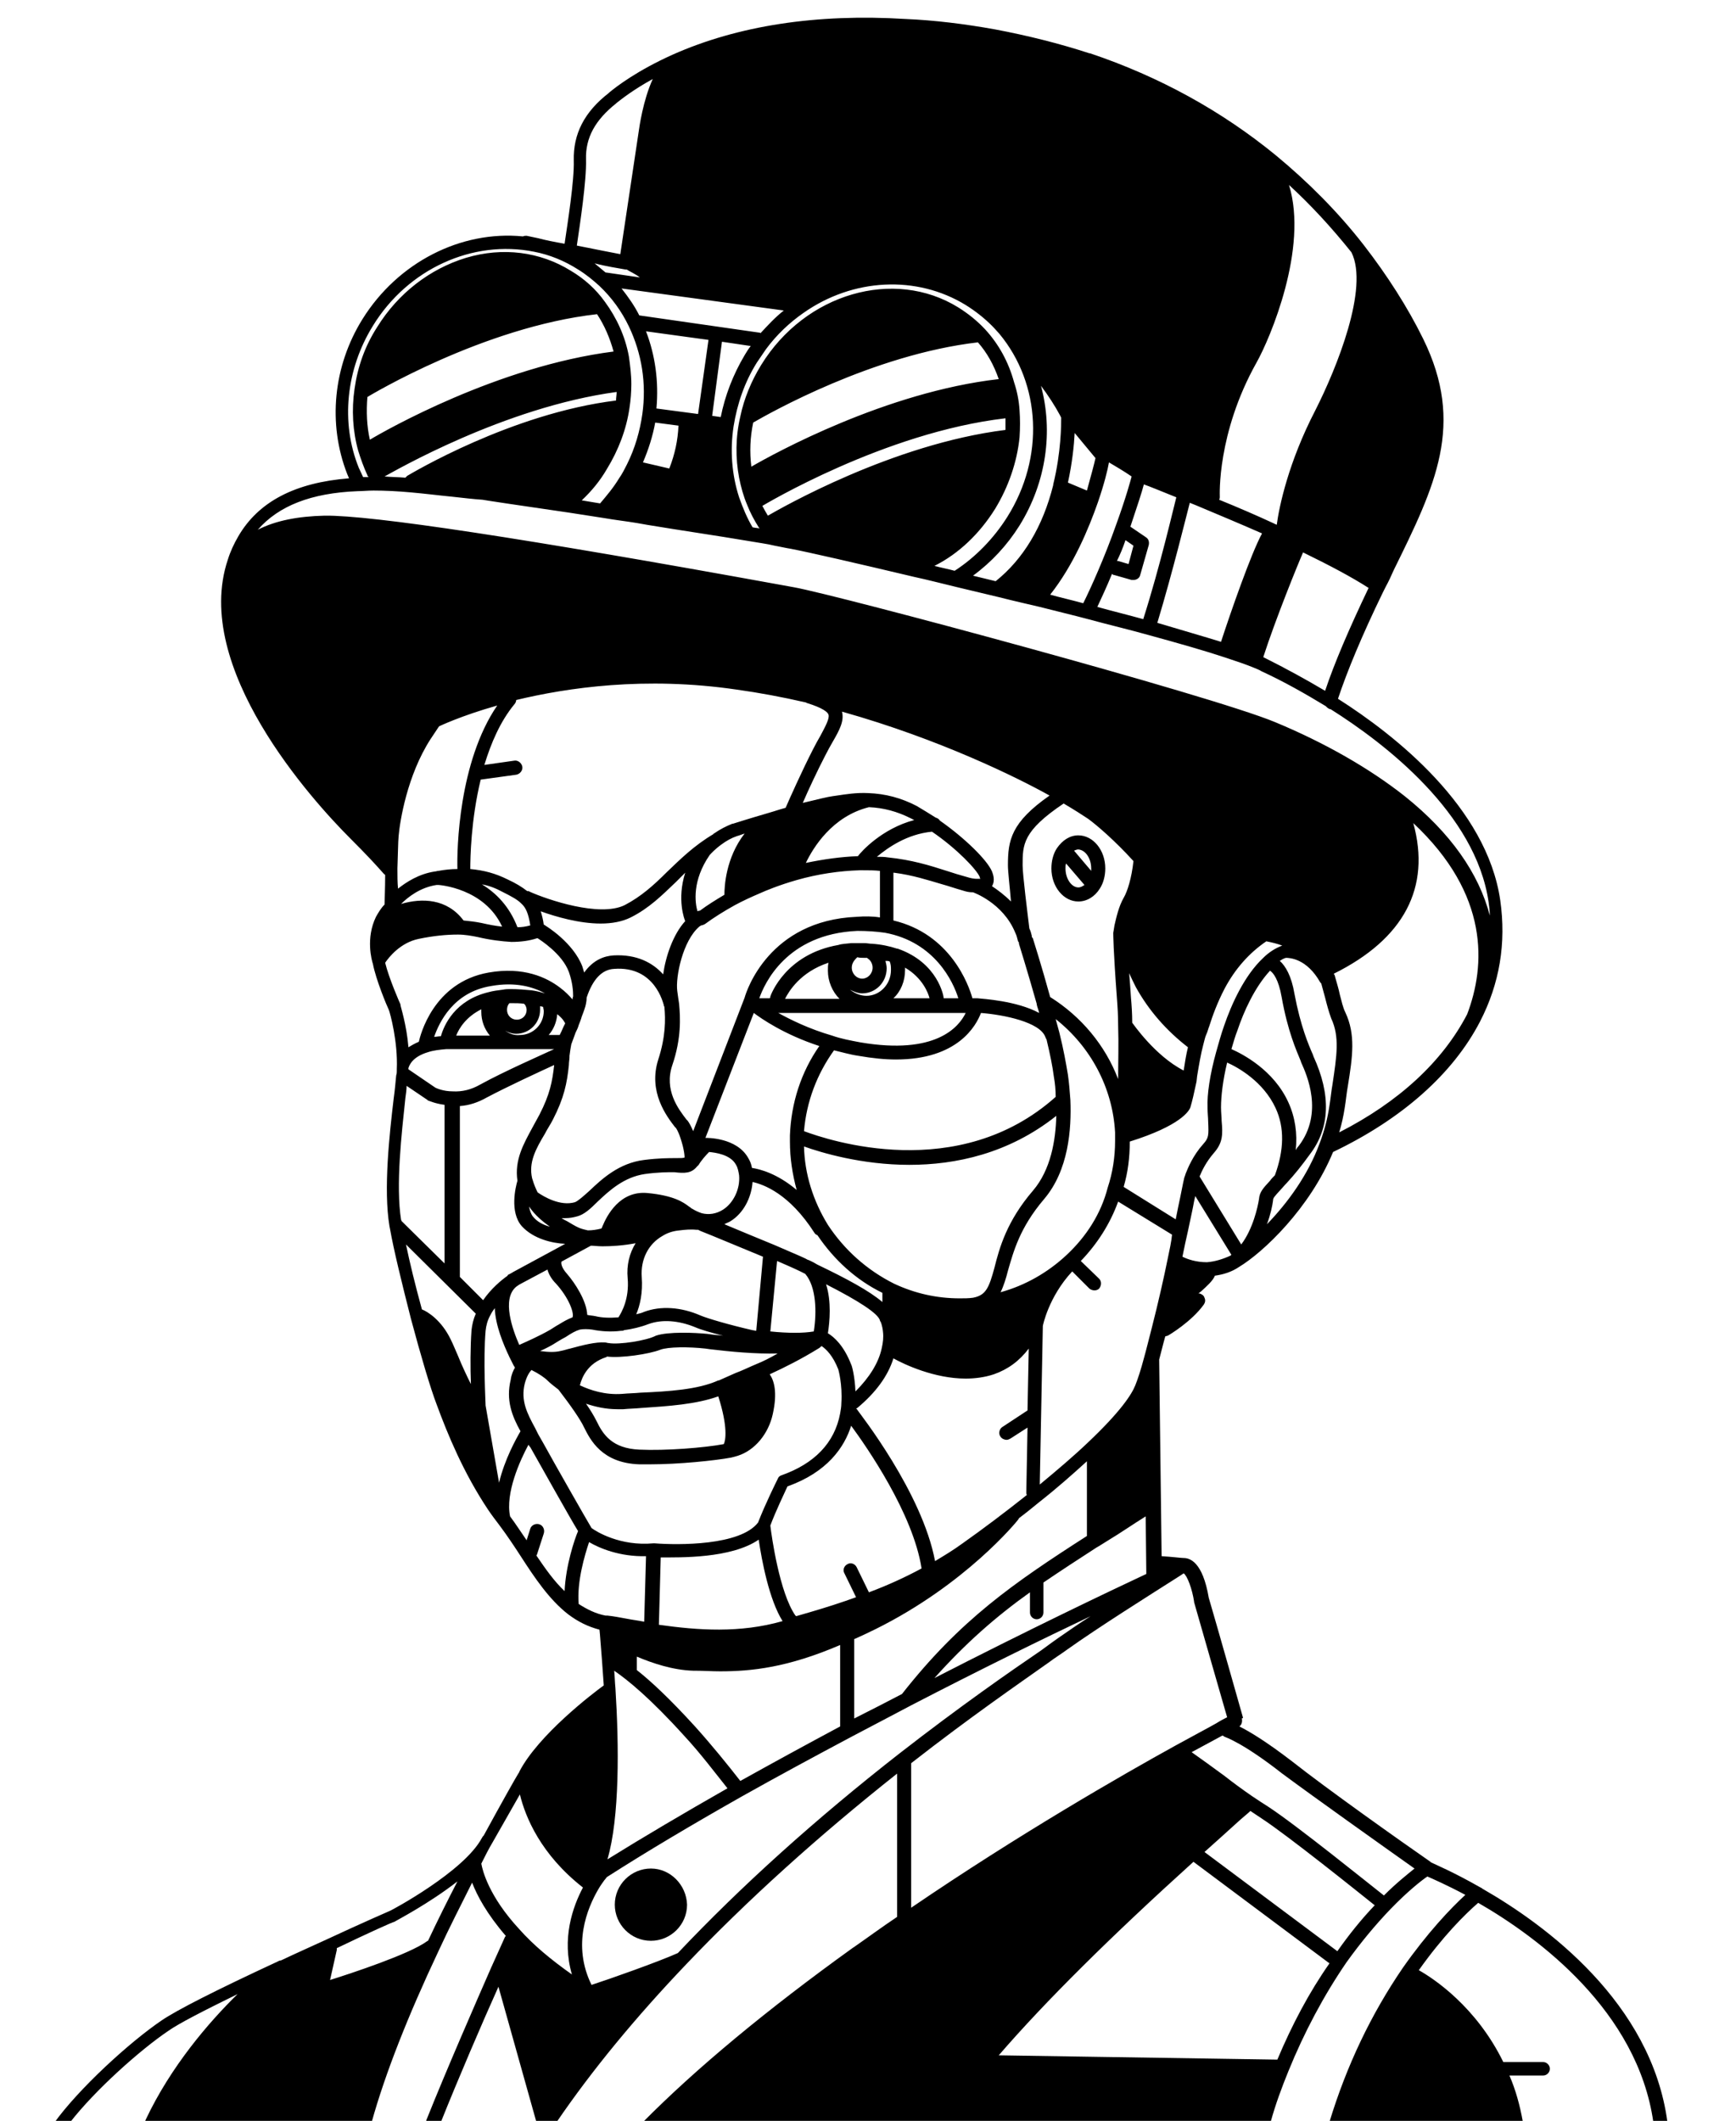 <?xml version="1.0" encoding="utf-8"?>
<!-- Generator: Adobe Illustrator 24.2.3, SVG Export Plug-In . SVG Version: 6.00 Build 0)  -->
<svg version="1.1" id="Layer_3" xmlns="http://www.w3.org/2000/svg" xmlns:xlink="http://www.w3.org/1999/xlink" x="0px" y="0px"
	 viewBox="0 0 283.5 346.3" style="enable-background:new 0 0 283.5 346.3;" xml:space="preserve">
<g>
	<path d="M283.1,346.5h-10.8l0,0c-2.6-19.5-19.9-32.2-30.2-38.1l0,0c-0.1-0.1-0.3-0.2-0.5-0.3c-4.2-2.4-7.3-3.7-7.9-4l0,0l-0.1-0.1
		c-4.9-3.4-16.9-11.9-22.6-16.4c-4.3-3.3-7-4.9-8.6-5.7c0.4-0.3,0.5-0.8,0.4-1.3l0.2-0.1c0,0-4.5-15.9-5.6-19.6
		c-1-5.9-3.1-6.5-4.1-6.5c-0.4,0-1.9-0.2-3.6-0.3l-0.4-32.1c0.3-1.1,0.6-2.4,1-3.8c0.1,0,0.3-0.1,0.4-0.1c0.2-0.1,3.9-2.3,5.9-5.1
		c0.2-0.3,0.3-0.7,0.1-1.1c-0.1-0.4-0.5-0.6-0.8-0.7c0,0-0.1,0-0.2,0c0.1-0.1,0.3-0.2,0.4-0.3c1-0.9,2-1.8,2.3-2.6l0,0
		c1.4-0.2,2.7-0.6,3.9-1.4l0,0l0,0l0,0c4-2.4,11.6-9.6,15.4-18.8c11.3-5.4,19.6-12.8,24-21.3l0,0l0,0l0,0c3.2-6.2,4.3-12.8,3.3-19.8
		c-2.2-15.2-17.2-27-26.5-32.9c1.5-4.5,3.9-10.3,7.3-17.3l0.5-1c0.5-0.9,0.9-1.8,1.3-2.7c6.8-13.8,11.7-23.8,4.8-37.8
		c-2.5-5.1-5.9-10.4-9.7-15.3c-4.2-5.4-9.1-10.3-14.3-14.6c-8.9-7.3-19.1-12.9-30.4-16.7h-0.1c-4.9-1.6-10.1-2.9-15.4-3.9
		c-5-0.9-9.9-1.5-14.6-1.7c-14.6-0.9-27.4,1.1-38,5.8c-5.8,2.6-9.2,5.2-10.4,6.2l-0.1,0.1c-4,3.1-5.8,6.7-5.7,11
		c0.1,3.3-1,10.2-1.5,13.6c-1.7-0.3-3.2-0.6-4.3-0.9L86,38.5c-0.2,0-0.4,0-0.6,0.1c-10.1-1-20.4,4.2-26.2,13.5
		c-4.8,7.7-5.7,17.1-2.5,25.3l0.3,0.7c-8.8,0.7-14.8,3.8-18.1,9.5c-0.7,1.2-1.3,2.5-1.7,3.8c-5.9,17.6,13.8,39.3,20,45.5
		c2.6,2.6,4,4.1,5.5,5.8c0.1,0.1,0.2,0.1,0.2,0.2c0,2.2-0.1,4.2-0.1,4.8c-0.6,0.6-1,1.3-1.4,2c-1.7,3.5-0.7,7.1-0.5,7.7
		c0.5,2.6,2.3,6.9,2.6,7.5c0.2,0.5,1.5,5.2,1.3,9.7c0,0.1,0,0.2,0,0.3l0,0c0,0.2,0,0.4-0.1,0.7c-0.1,1-0.2,2.3-0.4,3.7
		c-0.7,5.9-1.7,14.9-0.7,20.9l0.1,0.5c0.6,3.4,1.9,8.7,3.4,14.6c1.6,6,3.2,11.4,4.2,14c1.8,4.9,4.4,11.2,8.4,17.2
		c0.6,0.9,1.3,1.8,1.9,2.6c1.2,1.6,2.4,3.4,3.5,5.1c2.2,3.4,4.6,7,7.7,9.4c1.6,1.2,3.2,2,5.1,2.5c0.1,0.8,0.2,2.6,0.4,4.9
		c0.1,1.3,0.2,2.7,0.3,4.2c-1.8,1.3-10.7,8.1-13.8,14.1c0,0.1,0,0.1-0.1,0.2c-0.5,0.8-2.7,4.7-5.7,10.2c-0.1,0.1-0.2,0.2-0.3,0.4
		c-2.9,5.5-14.9,11.9-15,11.9c0,0-4.6,2-10.4,4.7c-2.6,1.2-5.1,2.3-7.4,3.4c-0.2,0-0.4,0.1-0.6,0.2c0,0-0.1,0.1-0.2,0.1
		c-9.9,4.6-16.2,7.8-18.7,9.5c-5.3,3.6-13.6,11.2-17.6,16.8l0,0H1.1c-0.6,0-1.1,0.5-1.1,1.1s0.5,1.1,1.1,1.1H283
		c0.6,0,1.1-0.5,1.1-1.1C284.2,347,283.7,346.5,283.1,346.5z M270,346.5h-21.3c-0.5-2.8-1.2-5.3-2.2-7.6h5.5c0.6,0,1.1-0.5,1.1-1.1
		s-0.5-1.1-1.1-1.1h-6.5c-4.4-9-11.3-13.6-13.8-15c3.9-5.5,7.5-9.1,9.7-11C251.3,316.4,267.4,328.4,270,346.5z M207.5,346.5
		c0.8-2.9,1.8-5.6,2.9-8.3c2.6-6.4,5.8-12.4,9.5-17.8c2.3-3.2,4.7-6.1,7.2-8.7c2.8-2.9,5.1-4.7,6-5.3c0.9,0.4,3.2,1.4,6.2,3
		c-2.4,2.2-6.2,6.2-10.2,11.9c-5.2,7.6-9.2,16-12,25.2L207.5,346.5L207.5,346.5z M90.9,346.5c5.8-8.5,12.9-17.1,21.1-25.7
		c9.9-10.4,21.5-20.9,34.5-31.2V313c-2.4,1.6-4.7,3.3-7,4.9c-0.1,0.1-0.2,0.1-0.3,0.2c-13.9,10-25.5,19.6-34.3,28.5L90.9,346.5
		L90.9,346.5z M71.6,318.6c1.7-3.7,3.6-7.4,5.5-11.2c0.8,2.1,2.4,5.1,5.5,8.7c0,0,0,0.1-0.1,0.1c0,0-0.9,2-2.3,5.1
		C77.7,327,72.9,338,69.7,346c-0.1,0.2-0.1,0.3-0.1,0.5h-8.9C62.9,338.6,66.6,329.2,71.6,318.6z M84.9,293
		c0.9,3.7,3.4,9.8,10.3,15.2c-1.7,3.2-3.5,8.4-1.8,14.2c-3.4-2.4-6.3-4.8-8.6-7.4c-5-5.4-6-9.6-6.2-10.7c0.6-1.2,1.2-2.4,1.8-3.4
		C82.3,297.6,83.8,294.9,84.9,293z M94.5,261.9c-0.3-3.7,1-8,1.7-10.1c1.7,1,5,2.4,9.3,2.3l-0.3,10.7c-1-0.2-1.9-0.3-2.9-0.5
		c-1.1-0.2-2.1-0.4-3.1-0.5c-0.1,0-0.1,0-0.2,0h-0.1C97.3,263.5,95.9,262.8,94.5,261.9z M208.6,336.3c-0.1,0-0.1,0-0.2,0l-45.3-0.7
		c7.6-8.8,18.3-19.4,31.8-31.6l22.1,16.5c0,0,0.1,0,0.1,0.1C213.8,325.3,211,330.6,208.6,336.3z M218.4,318.6
		C218.3,318.6,218.3,318.6,218.4,318.6l-21.7-16.2c2-1.8,3.7-3.3,5-4.5s2.1-1.8,2.5-2.2c0.6,0.4,1.2,0.8,1.8,1.2
		c4.3,2.8,16,12.2,18.5,14.2C222.3,313.4,220.3,315.9,218.4,318.6z M146.9,286.3C133.2,297,121,308,110.7,318.9l0,0
		c-3.1,1.4-11.3,4.3-14.1,5.2c-3.2-6.5-0.7-12.5,1.1-15.6c0.4-0.7,0.8-1.2,1-1.5c0.2-0.2,0.3-0.4,0.4-0.5
		c6.4-4.1,13.8-8.5,22.1-13.2c5.7-3.2,11.8-6.5,18.2-9.9c3.4-1.8,6.5-3.4,9.5-5c11.2-5.8,21.4-10.8,29.2-14.5
		c-1.9,1.2-3.6,2.4-5.2,3.5c-0.7,0.5-1.7,1.2-2.9,2.1C165,272.9,156.8,278.6,146.9,286.3z M123.9,251.4c0.5,3.4,1.7,9.8,3.9,13.3
		c-7,2-13.8,1.5-20.2,0.6l0.3-11C111,254.3,119.4,254.5,123.9,251.4z M134.9,209.7c5.5,2.8,8.5,4.8,8.8,5.9c0,0.1,0,0.1,0.1,0.2
		c0,0,0.3,0.6,0.4,1.7c0.1,0.9,0,1.7-0.2,2.6c-0.5,2.4-2,4.8-4.3,7.1c-0.1-2.5-0.6-4.3-0.7-4.4c-1.2-3.1-2.8-4.5-3.8-5.1
		C135.5,215.8,135.8,212.5,134.9,209.7z M84.3,210.1L84.3,210.1c0.4-0.3,0.6-0.4,0.6-0.4l0,0l4.5-2.4c0.2,0.7,0.6,1.5,1.4,2.3
		c2,2.2,3,4.7,2.7,5.5c-0.8,0.3-1.5,0.7-2.3,1.2c-0.4,0.2-0.8,0.5-1.3,0.8c-1.9,1.1-4,2-5.1,2.5C83.7,217.1,81.9,212.1,84.3,210.1z
		 M74.5,169.1c0.5-1.3,1.7-3.1,4.1-4.3c0,0.1,0,0.2,0,0.4c0,1.5,0.5,2.8,1.4,3.9L74.5,169.1L74.5,169.1z M85.6,163.9
		c0,0,0,0.1,0.1,0.1c0.2,0.3,0.3,0.6,0.3,0.9c0,0.9-0.7,1.6-1.6,1.6s-1.6-0.7-1.6-1.6c0-0.4,0.1-0.8,0.4-1.1l0,0c0.1,0,0.2,0,0.3,0
		C84.2,163.8,84.9,163.8,85.6,163.9z M82.5,168.3c0.5,0.3,1.2,0.5,1.8,0.5c2.1,0,3.9-1.7,3.9-3.9c0-0.2,0-0.4,0-0.6
		c0.2,0,0.3,0.1,0.5,0.1c0,0.2,0.1,0.5,0.1,0.7c0,2.2-1.8,3.9-3.9,3.9C84,169.1,83.2,168.8,82.5,168.3z M91,165.6
		c0.9,0.7,1.2,1.3,1.3,1.5c-0.1,0.2-0.2,0.4-0.3,0.6c-0.2,0.5-0.4,0.9-0.6,1.3h-1.8C90.4,168.1,90.9,166.9,91,165.6z M92.9,173.9
		c0-0.5,0.1-0.9,0.1-1.3v-0.2c0.1-0.8,0.2-1.4,0.3-1.9c0.2-0.5,0.4-1.1,0.7-1.9c0.2-0.4,0.4-0.8,0.5-1.2c0.2-0.5,0.4-1,0.5-1.4
		c0.4-1,0.6-1.7,0.6-1.7c0-0.1,0.2-0.6,0.2-1.4c1-3,2.5-4.6,4.5-4.7c6.7-0.5,8,5.7,8.1,5.9v0.1c0,0.1,0.1,0.1,0.1,0.2
		c0.2,2.1,0.2,4.9-1,8.6c-1.7,5.3,1.4,9.3,2.7,11l0.2,0.2c0.2,0.3,0.6,1,1.1,2.9c0.2,0.8,0.3,1.5,0.3,1.9c-0.2,0.1-0.6,0.1-1.5,0.1
		c-1.1,0-2.7,0-5.1,0.3c-4.1,0.5-6.9,3.1-8.9,5c-1,0.9-1.9,1.7-2.4,1.9c-2.4,0.7-5.1-0.9-6.1-1.6c-0.3-0.6-0.6-1.3-0.8-2l-0.1-0.3
		c-0.6-2.6,0.6-4.8,2.1-7.3c0.4-0.8,0.9-1.5,1.3-2.3C92.1,179.3,92.6,176.9,92.9,173.9z M86.5,145.6c-0.1-0.1-0.2-0.1-0.4-0.1
		c-0.9-0.7-1.9-1.3-3.2-1.9c-2-1-3.9-1.5-6.1-1.7c0-1.8,0.1-8,1.7-14.6l5.8-0.8c0.6-0.1,1.1-0.7,1-1.3c-0.1-0.6-0.7-1.1-1.3-1
		l-4.9,0.7c1.1-3.6,2.6-7.1,4.9-9.9c0.2-0.2,0.3-0.5,0.3-0.7c8.3-2,21-3.9,36-1.7c3.6,0.5,7.4,1.2,11.3,2.1c0.1,0,0.1,0.1,0.2,0.1
		c2.6,0.8,3.4,1.5,3.5,1.9c0.2,0.6-0.5,1.9-1.3,3.4c-0.4,0.7-0.8,1.4-1.2,2.2c-1.8,3.5-3.9,8.2-4.5,9.6c-0.7,0.2-1.4,0.4-2,0.6
		l-1,0.3c-3.1,0.9-5.6,1.7-5.6,1.7h-0.1c-1,0.4-2,0.9-3,1.6c0,0-0.1,0-0.1,0.1c-3.2,1.9-5.4,4.1-7.6,6.2c-2.1,2.1-4.2,4-6.9,5.4
		C97.9,149.8,89.4,146.9,86.5,145.6z M190.7,205.5c-0.6,3-1.6,7.4-2.6,11.3c-0.5,1.9-0.9,3.6-1.3,5c-0.5,1.9-1,3.4-1.4,4.4
		c-0.6,1.5-2.4,4.3-7.8,9.4c-2.2,2.1-4.9,4.4-7.8,6.8l0.5-25.8v-0.1c0,0,0.9-4.7,4.8-8.9l2.8,2.8c0.5,0.4,1.2,0.4,1.6,0
		c0.4-0.5,0.4-1.2,0-1.6l-3-2.9c2.7-2.8,4.8-6.1,6.1-9.7l8.8,5.4C191.3,202.7,191,204.1,190.7,205.5z M187.2,257
		c-6.4,3-19.4,9.2-34.6,17c5.1-5.7,10-10,15.6-14v3.3c0,0.6,0.5,1.1,1.1,1.1s1.1-0.5,1.1-1.1v-4.9c2.8-1.9,5.7-3.8,8.8-5.8
		c0.1,0,0.1-0.1,0.2-0.1l1.6-1c2-1.2,4-2.6,6.1-3.9L187.2,257z M120.9,290.8L120.9,290.8c-2.1-2.7-4.7-5.9-7.4-8.9
		c-4.1-4.5-7.2-7.4-9.5-9.2c0-0.1,0-0.2,0-0.2v-2c2.6,1.1,5.9,2.2,9.2,2.3h0.3c1.3,0,2.7,0.1,4.1,0.1c5.1,0,11-0.6,19.6-4.3v13.3
		l0,0C131.6,284.9,126.1,287.9,120.9,290.8z M132.9,217.4c-1.7,0.3-4.2,0.3-7.1,0l1.1-11.5c2.8,1.2,3.6,1.6,3.8,1.7
		c0.2,0.1,0.4,0.2,0.8,0.4C133.3,210.1,133.4,214.2,132.9,217.4z M99.4,219.3c-0.2,0-0.4-0.1-0.6-0.1c-1.5-0.1-3.5,0.4-5.7,1
		c-0.5,0.1-1,0.3-1.6,0.4c-0.8,0.2-1.9,0.2-3.3,0c0.9-0.4,1.9-0.9,2.8-1.5c0.5-0.3,1-0.6,1.4-0.8c0.9-0.6,1.6-1,2.3-1.2
		c0.6-0.1,1.2-0.1,2,0c1.5,0.3,3.1,0.4,4.7,0.2h0.1c0.1,0,0.3,0,0.4-0.1c1.4-0.2,2.7-0.5,4-1c2.2-0.8,4.9-0.6,7.6,0.5
		c0.9,0.4,2.6,0.9,4.6,1.4c-0.6-0.1-1.3-0.1-1.9-0.2l-0.7-0.1c-2-0.2-6.4-0.4-8.4,0.3C105.6,218.9,101.1,219.6,99.4,219.3z
		 M114.4,214.8c-3.2-1.4-6.5-1.6-9.2-0.6c-0.4,0.2-0.9,0.3-1.3,0.4c0.6-1.4,1.1-3.5,0.9-6.1c-0.2-2.9,1.1-5.4,3.4-6.7
		c0.8-0.5,1.7-0.8,2.8-0.9c0.8-0.1,1.8-0.2,2.7-0.1c0.1,0,0.2,0,0.3,0l0.4,0.2c1.8,0.7,6.3,2.6,10.2,4.2l-1.1,12.1
		c-0.2,0-0.4-0.1-0.6-0.1C119,216.3,115.6,215.3,114.4,214.8z M114.3,148.7c-0.1,0-0.2,0-0.4,0.1c-0.4-1.4-0.9-5,2-9.2
		c0.2-0.2,0.8-0.9,1.9-1.7c0.8-0.6,1.7-1.1,2.6-1.4c0.1,0,0.6-0.2,1.2-0.4c-3.1,4-3.3,8.7-3.3,10C116.8,147,115.5,147.8,114.3,148.7
		z M135.2,200c-2.4-3.9-3.8-8.3-3.9-12.8c2.8,1,9.4,3,17.2,3c7.5,0,16.2-1.8,24-8c-0.1,4-0.9,8.8-3.8,12.2c-4.3,5-5.5,9.4-6.3,12.6
		c-0.9,3.3-1.4,4.5-3.5,4.9c-0.7,0.1-1.4,0.1-2.2,0.1c-3.7,0-7.3-0.8-10.7-2.4C141.6,207.4,137.9,204.1,135.2,200z M147.8,158.4
		c0-0.1,0-0.2,0-0.4c2.9,1.7,3.8,4.2,4,5h-5.9C147.1,161.9,147.8,160.2,147.8,158.4z M145.3,157c0.2,0.5,0.2,0.9,0.2,1.4
		c0,2.3-1.8,4.2-4,4.2c-1,0-1.9-0.4-2.7-1c0.6,0.3,1.3,0.6,2,0.6c2.2,0,4-1.8,4-4.1c0-0.4-0.1-0.8-0.2-1.2
		C144.9,156.9,145.1,156.9,145.3,157z M141.1,156.4c0.2,0,0.3,0,0.5,0c0,0,0,0,0.1,0.1c0.5,0.3,0.8,0.9,0.8,1.5c0,1-0.8,1.8-1.7,1.8
		s-1.7-0.8-1.7-1.8c0-0.6,0.3-1.1,0.7-1.5c0.1-0.1,0.1-0.1,0.2-0.2C140.4,156.4,140.7,156.4,141.1,156.4z M137.1,163.1h-8.9
		c0.6-1.2,2.5-4.4,7.1-5.9c-0.1,0.4-0.1,0.8-0.1,1.3C135.2,160.2,135.9,161.9,137.1,163.1z M157.7,165.4c-1.1,2.3-4.9,6.9-17.2,4.8
		c-1.6-0.3-3.2-0.6-4.6-1.1c-3.8-1.1-6.8-2.6-8.8-3.7H157.7z M146,142.5c3.1,0.4,5.5,1.2,7.9,1.9c1.1,0.3,2.2,0.7,3.3,1
		c0.6,0.2,1.1,0.3,1.6,0.3h0.1c0,0,4.9,1.7,6.9,6.6c0.2,0.4,0.3,0.8,0.4,1.2c0,0.1,0.1,0.3,0.2,0.4c0,0.1,0,0.1,0,0.2
		c0,0,1.4,4.5,2.9,9.8v0.1c0.1,0.5,0.3,0.9,0.4,1.4c-3.7-2-9.2-2.3-10.1-2.4h-0.8c-0.6-2.2-3.6-10.5-12.9-12.7l0,0v-7.8H146z
		 M173.7,131.2c1.7,1,3.1,1.9,4,2.5c1.5,1.1,4.4,3.6,7.4,6.9c-0.3,2.8-1,5-1.6,6c-0.8,1.4-1.2,3.2-1.5,4.5c-0.1,0.7-0.2,1.2-0.2,1.2
		v0.1c0,0.1,0,2.6,0.6,10.6c0.1,1.3,0.2,2.8,0.2,4.5c0.1,2.9,0,5.9,0,8.7c-2.1-5.5-6-10.2-11.1-13.4c-1.4-5.1-2.8-9.5-2.8-9.5
		c0-0.1-0.1-0.2-0.2-0.3c0-0.1,0-0.1,0-0.2c-0.1-0.4-0.2-0.8-0.4-1.2c-0.3-2.5-1.1-8.8-1.1-10.3C167,137.9,167,135.7,173.7,131.2z
		 M136.2,171.5c1.3,0.3,2.6,0.7,4,0.9c2.3,0.4,4.3,0.6,6.1,0.6c10.1,0,13.1-5.5,13.9-7.6c3.8,0.3,9.6,1.5,10.5,3.9
		c0.1,0.2,0.1,0.3,0.2,0.4c0.6,2.5,1,4.5,1.2,6.1c0.2,1.1,0.3,2.2,0.3,3.3c-15.9,14.2-37.1,7.1-41.1,5.6
		C131.7,179.9,133.4,175.4,136.2,171.5z M174.2,204.9c-3.1,2.9-6.8,5-10.8,6.1c0.5-1,0.9-2.3,1.2-3.5c0.9-3.1,1.9-7,5.9-11.7
		s4.5-11.4,4.3-16.2c-0.1-1.3-0.2-2.7-0.4-4.1c-0.3-1.8-0.7-4.1-1.4-6.9c-0.2-0.7-0.4-1.5-0.6-2.2c5.7,4.5,9.3,11.2,9.7,18.5
		c0,0.2,0,0.4,0,0.5c0,0.3,0,0.6,0,0.9c0,2.6-0.4,5.2-1.2,7.6C179.8,198.2,177.4,201.9,174.2,204.9z M184.9,167L184.9,167
		c0-1.5-0.1-2.9-0.2-4c-0.1-1.6-0.2-2.9-0.3-4.1c0.3,0.7,0.7,1.5,1.1,2.3c2.1,3.8,5,7.1,8.5,9.8c-0.3,1.2-0.5,2.5-0.7,3.8
		C188.6,172.4,185,167.1,184.9,167z M137.5,116.2c16,4.5,28.7,10.8,33.9,13.7c-6.3,4.4-6.8,7.3-6.8,11.4c0,1,0.3,3.5,0.5,5.9
		c-1.1-1.1-2.2-1.9-3.1-2.5c0.6-1,0.1-2.1,0-2.4c-0.8-1.9-4.5-5.5-8.5-8.3c-0.2-0.3-0.4-0.4-0.7-0.5c-1.1-0.7-2.1-1.3-3.1-1.9
		c-2.5-1.3-5.1-2-7.9-2.1l0,0l0,0c-2-0.1-3.7,0.2-5.1,0.4L136,130c-0.8,0.1-2.4,0.5-4.9,1.1c0.9-2.1,2.4-5.3,3.7-7.8
		c0.4-0.8,0.8-1.5,1.2-2.2C137.1,119.2,137.9,117.7,137.5,116.2z M141.9,131.8c2.4,0.1,4.6,0.7,6.8,1.8c0.2,0.1,0.4,0.2,0.6,0.3
		c-5.3,1.4-8.7,5.2-9.2,5.9c-2.8,0.1-5.6,0.5-8.5,1.1C132.8,138.4,135.9,133.3,141.9,131.8z M152.2,135.8c4.1,2.8,7.3,6.2,7.8,7.4
		v0.1c0,0.1,0.1,0.1,0.1,0.2c-0.1,0-0.3,0-0.6,0c-0.4,0-1-0.1-1.6-0.3c-1.1-0.3-2.1-0.6-3.3-1c-2.8-0.9-5.7-1.8-9.6-2.2
		c-0.6-0.1-1.2-0.1-1.8-0.1C145,138.4,148.1,136.2,152.2,135.8z M144.5,152.3c8.2,1.5,11.2,8.1,12,10.7h-2.4c0,0,0,0,0-0.1
		c0-0.2-0.9-5.7-7.5-8h-0.1c-1.2-0.4-2.6-0.7-4.1-0.8c-0.4,0-0.8-0.1-1.2-0.1c-0.8,0-1.5,0-2.2,0c-0.8,0.1-1.5,0.1-2.1,0.3
		c-8.6,1.5-11,8.1-11.1,8.4c0,0.1,0,0.2-0.1,0.3H124c0.8-2.3,4.4-10.5,16-11C141.6,152,143.1,152.1,144.5,152.3z M123.1,165.4
		c1.2,0.9,4.9,3.5,10.7,5.4c-3,4.3-4.6,9.3-4.8,14.6c0,0.3,0,0.7,0,1c0,2.7,0.4,5.3,1.1,7.9c-3.2-2.7-6-3.4-7.3-3.6
		c-0.1-0.6-0.3-1.1-0.6-1.6c-1.9-3.4-6.8-3.3-7-3.3l0,0L123.1,165.4z M113.8,190.5c0.1-0.1,0.2-0.2,0.3-0.3c0.4-0.7,1.2-1.6,1.7-2.1
		c1,0.1,3.5,0.4,4.4,2.1c0.3,0.5,0.4,1.1,0.5,1.7c0.2,2.2-0.9,4.5-2.6,5.6c-1.1,0.7-2.3,0.9-3.5,0.6c-0.6-0.2-1.2-0.5-1.5-0.7
		l-0.2-0.1c-0.1-0.1-0.2-0.2-0.4-0.3c-0.9-0.7-2.5-1.8-6.8-2.2c-4.5-0.4-6.6,3.7-7.3,5.4c-0.1,0.2-0.1,0.3-0.2,0.4
		c-0.8,0.2-1.5,0.3-2.2,0.3c-0.4-0.1-0.9-0.2-1.4-0.4c-0.7-0.3-1.3-0.7-2-1.1l-0.4-0.2c-0.2-0.1-0.3-0.2-0.5-0.3c0.2,0,0.4,0,0.6,0
		c0.7,0,1.3-0.1,2-0.3c1.1-0.3,2.1-1.2,3.3-2.4c1.9-1.8,4.3-4,7.7-4.5c2.2-0.3,3.7-0.3,4.8-0.3C111.8,191.6,112.9,191.6,113.8,190.5
		z M132.8,206.1c-0.4-0.2-0.8-0.4-0.9-0.4c-0.3-0.2-1.2-0.6-5.4-2.4c-2.7-1.1-5.8-2.4-8.2-3.4c0.3-0.2,0.7-0.3,1-0.5
		c2.1-1.3,3.4-3.8,3.6-6.4c1.8,0.4,6,1.9,10.1,8.3c0.1,0.2,0.3,0.3,0.5,0.4c2.7,4,6.3,7.3,10.6,9.4v1.5c-2.1-1.8-5.8-3.8-10.6-6.1
		L132.8,206.1z M145.9,221.8c1.8,1,6.7,3.3,11.8,3.3c1.5,0,3.1-0.2,4.6-0.7c2.3-0.8,4.2-2.2,5.7-4.2l-0.2,10.1l-4.1,2.7
		c-0.5,0.3-0.7,1.1-0.3,1.6c0.2,0.3,0.6,0.5,1,0.5c0.2,0,0.4-0.1,0.6-0.2l2.8-1.8l-0.2,10.6c0,0.1,0,0.3,0.1,0.4
		c-3.4,2.7-7.1,5.5-10.5,7.9c-1.5,1.1-3,2-4.5,2.9c-2.1-11.2-12.3-24.1-12.7-24.7c0-0.1-0.1-0.1-0.2-0.2c0.1,0,0.1-0.1,0.2-0.1
		C143,227.4,145,224.7,145.9,221.8z M139.6,267.6c1.1-0.5,2.2-1,3.4-1.6c14.7-7.3,23-17.5,23.3-17.9c0-0.1,0.1-0.1,0.1-0.2
		c1.2-0.9,2.3-1.8,3.4-2.7c2.8-2.2,5.4-4.5,7.7-6.6v12.2c-12,7.7-20.7,13.7-30.2,25.8c-2.5,1.3-5,2.6-7.8,4v-13H139.6z M64.9,141.8
		c0.1-2.5,0.1-4.3,0.2-5.3c0.2-2.4,1.4-9.9,5.2-15.8l1.4-2.1l0,0c0,0,3.5-1.7,9.5-3.4c-6.3,9.2-6.6,23.5-6.5,26.7
		c-1,0-2,0.1-3.1,0.3c-0.2,0-0.4,0.1-0.6,0.1c-2.6,0.4-4.6,1.7-6,2.8C64.9,144.1,64.9,143,64.9,141.8z M114.2,151.3
		c0.1-0.1,0.2-0.1,0.3-0.2c0.2,0,0.4-0.1,0.6-0.2c1.5-1.1,3.1-2.1,4.9-3.1c1.3-0.7,2.6-1.3,4-1.9c1.1-0.5,3.3-1.4,6.1-2.2
		c3.5-1,7-1.5,10.3-1.6c0.2,0,0.3,0,0.5,0c1,0,1.9,0,2.8,0.1v7.6c-1.2-0.2-2.5-0.2-3.8-0.1c-14.3,0.6-18,12.1-18.3,13.2l-8.4,21.8
		c-0.3-0.7-0.6-1.3-0.9-1.7l-0.2-0.2c-1.3-1.7-3.7-4.8-2.3-8.9c1.5-4.4,1.3-7.8,1.1-10c-0.1-0.7-0.2-1.3-0.3-2.1
		C110.3,159.5,111.5,153.6,114.2,151.3z M89.8,200.3c-1.1-0.3-2.1-0.8-2.8-1.7c-0.3-0.4-0.5-1-0.6-1.6
		C87.4,198.5,88.7,199.5,89.8,200.3z M96.5,203.4c0.5,0,1.1,0.1,1.9,0.1c1.4,0,3.3-0.1,5.4-0.5c-1,1.6-1.5,3.6-1.3,5.7
		c0.3,3.4-1,5.6-1.5,6.4c-1.3,0.1-2.6,0.1-3.8-0.2c-0.5-0.1-0.9-0.1-1.3-0.2c-0.1-2.3-2-5.2-3.3-6.7c-0.9-1-1-1.7-0.9-2L96.5,203.4z
		 M117.3,228c1.6,5,1.2,7.2,0.9,7.8c-3.2,0.6-9.5,1.1-13.8,0.9c-4.4-0.2-5.9-2.4-7-4.7c-0.4-0.8-1-1.8-1.7-2.8
		c1.5,0.5,3.2,0.9,5.1,0.9c0.3,0,0.7,0,1,0c1-0.1,1.9-0.1,2.9-0.2C109.2,229.6,113.7,229.3,117.3,228z M123.6,222.7
		c-1.2,0.5-2.4,1.1-3.5,1.5c-0.9,0.4-1.8,0.8-2.7,1.2h-0.1c-3.3,1.5-8.1,1.8-12.7,2c-1,0.1-2,0.1-3,0.2c-2.8,0.2-5.2-0.6-6.9-1.4
		c0.3-1.2,1.2-3.6,4.3-4.6c0,0,0.1,0,0.1-0.1c2.3,0.3,6.9-0.4,8.7-1.1c1.3-0.5,4.7-0.5,7.4-0.2l0.7,0.1c3.3,0.4,7.5,0.8,11.1,0.7
		C125.8,221.7,124.6,222.3,123.6,222.7z M139,232.8c2.5,3.4,10.1,14.3,11.5,23.3c-2.6,1.4-5.4,2.7-8.6,3.9l-2-4.1
		c-0.3-0.6-1-0.8-1.5-0.5c-0.6,0.3-0.8,1-0.5,1.5l1.9,3.9c-0.6,0.2-1.1,0.4-1.7,0.6c-2.6,0.9-5.3,1.7-8.1,2.5c0,0,0-0.1-0.1-0.1
		c-2.6-3.7-3.9-13-4.1-14.7c0.9-2.4,2.3-5.3,2.8-6.4C135.1,240.4,137.9,236.3,139,232.8z M111.8,283.5c2.6,2.8,5,6,7,8.5
		c-7.2,4.1-13.8,8-19.6,11.6c2-6.8,1.9-18.6,1.3-28c-0.1-1-0.1-1.9-0.2-2.8C102.5,274.3,106.2,277.3,111.8,283.5z M197.1,206.1
		c-1.8,0-3.2-0.5-4-0.9c0.3-1.5,0.6-2.9,0.9-4.2l0.7-3.3c0.2-0.9,0.3-1.7,0.5-2.4l5.9,9.6c0,0-0.1,0-0.1,0.1
		C199.7,205.6,198.4,206,197.1,206.1z M205.6,195.8c-0.2,1.3-1,4.9-2.9,7.4l-6.8-11.1c0.4-1,1.1-2.4,2.3-3.8c1.5-1.7,1.5-3,1.3-5.3
		c0-0.6-0.1-1.3-0.1-2.2c0-1.8,0.3-4.4,1-7.3c1.8,0.8,5.9,3.1,7.9,7.4c1.5,3.2,1.4,6.9-0.1,11c-0.3,0.3-0.6,0.6-0.8,0.9
		C206.3,194,205.7,194.6,205.6,195.8z M210.4,180c-2.4-5.3-7.5-7.9-9.3-8.7c0.3-1,0.6-2.1,1-3.1c1-3,2.8-7,5.3-9.7
		c0.5,0.3,1.4,1.4,1.9,4.3c1,5.6,2.4,8.7,3.1,10.4l0.1,0.3c0.9,2,3.7,8.2-0.4,13.6c-0.2,0.2-0.4,0.5-0.5,0.7
		C211.9,185.1,211.5,182.4,210.4,180z M206.3,156.4c-3.1,2.9-5.2,7.6-6.4,11.1c-0.5,1.4-0.9,2.9-1.3,4.3c-1,3.6-1.5,6.9-1.4,9.1
		c0,0.9,0.1,1.6,0.1,2.2c0.1,2.3,0.1,2.7-0.8,3.7c-1.7,1.9-2.5,3.9-2.9,4.9c0,0.1-0.1,0.3-0.2,0.6c-0.2,0.8-0.5,2.5-1,4.8l-0.4,2
		l-8.5-5.3c0.7-2.4,1-4.8,1-7.4c8.3-2.6,9.7-5,9.9-5.6c0.3-1,0.6-2.3,1-4.2l0.1-0.9c0.3-1.8,0.6-3.6,1-5.1c0.2-0.7,0.3-1.3,0.5-1.7
		s0.3-0.9,0.5-1.4c0.5-1.6,1.3-3.8,2.5-6.1c1.7-3.2,4-5.8,6.8-7.7c1,0.2,1.8,0.4,2.6,0.7C208.3,154.8,207.2,155.5,206.3,156.4z
		 M75.7,150.3c-2.7-3.6-6.8-3.7-10.2-2.7c1.1-1.1,3.1-2.7,5.8-3.1c0,0,0,0,0.1,0s0.1,0,0.2,0s7.5,0.5,10.4,6.8
		c-1-0.1-2.1-0.3-3.4-0.6C77.6,150.5,76.7,150.4,75.7,150.3z M84.5,151.4c-1.3-3.4-3.5-5.6-5.8-7c1.1,0.2,2.2,0.6,3.3,1.2
		c1.6,0.8,2.5,1.3,3.1,1.9c0.8,0.7,1.2,1.7,1.5,3.6C85.9,151.3,85.2,151.4,84.5,151.4z M88.8,151c-0.1-0.8-0.3-1.6-0.5-2.2
		c2.5,0.9,6.3,2,9.8,2c1.8,0,3.5-0.3,4.9-1c3-1.5,5.1-3.6,7.4-5.8c0.5-0.5,1-1,1.5-1.5c-1.4,4.4-0.1,7.7,0,7.9l0,0
		c-2,2.2-3.2,5.8-3.6,8.7c-1.7-1.9-4.3-3.3-8.1-3.1c-1.5,0.1-3.3,0.7-4.8,2.8c-0.1-0.3-0.2-0.7-0.3-1c-1.5-3.9-5.9-6.6-6.1-6.7
		C89,151,88.9,151,88.8,151z M86.8,161.7c-1.1-0.1-2.2-0.2-3.4-0.2c-0.4,0-0.8,0-1.3,0.1c-0.8,0.1-1.6,0.2-2.3,0.4
		c-5.5,1.3-7.3,5.4-7.8,7.2c-0.4,0-0.7,0.1-1.1,0.1c0.8-2.3,3.1-7.3,9.3-8.3c3.9-0.7,6.8,0.1,8.8,1.2
		C88.3,162,87.6,161.8,86.8,161.7z M69.9,171.8c0.9-0.3,1.9-0.4,3-0.5l0,0l0,0l0,0h17.6c-1.7,0.8-8.1,3.6-12.1,5.8
		c-1.4,0.8-2.9,1.2-4.5,1.1c-1.5,0-2.6-0.5-2.8-0.6l-4.4-3l0,0l0,0c0-0.1,0-0.1,0-0.2C66.8,174.1,67.2,172.6,69.9,171.8z
		 M65.5,199.2c-0.9-5.7,0.1-14.2,0.7-19.9c0.1-0.7,0.2-1.4,0.2-2l3.4,2.3l0.1,0.1c0.1,0,1.1,0.5,2.7,0.7v25.9l-7.1-7
		C65.7,199.3,65.6,199.3,65.5,199.2z M75.1,208.2v-27.6c1.5-0.1,3-0.6,4.4-1.4c3.4-1.8,8.6-4.2,11-5.3c-0.3,2.7-0.7,4.8-2.4,8.1
		c-0.4,0.7-0.8,1.5-1.2,2.2c-1.4,2.6-2.9,5.2-2.4,8.6c-0.3,1-1.3,5.1,0.7,7.4c1.9,2.1,5,2.8,7.1,2.9l-8.5,4.6c0,0-0.3,0.2-0.7,0.4
		c-0.1,0-0.2,0.1-0.2,0.2l0,0c-1,0.7-2.7,2.1-4,4l-3.8-3.8C75.1,208.5,75.1,208.3,75.1,208.2z M81.5,242.1l-2.2-12.6
		c0-0.6-0.4-7.5,0-12.2c0.1-0.9,0.3-1.7,0.8-2.6c0.2-0.4,0.4-0.7,0.7-1.1c0.1,2.8,1.4,5.9,2.4,8c0.4,0.8,0.7,1.4,0.7,1.4
		c0.1,0.1,0.1,0.2,0.2,0.3c-0.3,0.5-0.6,1.2-0.7,2c-0.8,3.3,0.2,5.9,1.6,8.4C84.3,234.9,82.4,238.3,81.5,242.1z M87.4,233.2
		c-1.3-2.4-2.4-4.5-1.7-7.3c0.3-1.1,0.7-1.8,1.1-2.2c1.2,0.6,2.1,1.2,2.7,1.8c0.3,0.3,0.9,0.8,1.7,1.4c2,2.6,3.6,4.9,4.2,6.2
		c1,2,2.9,5.8,9,6c0.6,0,1.2,0,1.8,0c4.6,0,10.5-0.6,13.2-1.1c0.4-0.1,0.8-0.2,1.1-0.3c2.8-0.9,5-3.6,5.7-6.8
		c0.8-3.6,0.2-5.5-0.5-6.5c2.4-1.1,5.2-2.5,8.1-4.3c0.1-0.1,0.2-0.1,0.2-0.2c0.1,0,0.1-0.1,0.2-0.1c0.7,0.5,1.8,1.5,2.7,3.8
		c0,0,0.7,2.4,0.5,5.5c0,0.6-0.1,1.1-0.2,1.7c-0.9,4.8-4.2,8.2-9.6,10.1c-0.3,0.1-0.5,0.3-0.6,0.6c-0.1,0.2-2,4-3.2,7.1
		c-2.9,3.8-13.1,3.7-16.9,3.4l0,0l0,0h-0.1c0,0,0,0-0.1,0c-5.4,0.5-9.3-1.9-10.1-2.5c-0.9-1.5-6.2-10.8-7.9-13.9
		c-0.3-0.5-0.5-0.9-0.8-1.4L87.4,233.2z M81.4,324.4l6.2,22.1H72C74.8,339.5,78.7,330.4,81.4,324.4z M231,305.1
		c-1.1,0.9-2.9,2.3-5,4.4c-2.3-1.8-14.3-11.5-18.9-14.5c-0.8-0.5-1.7-1.1-2.6-1.7c-1.6-1.1-3.1-2.2-4.5-3.3
		c-1.9-1.4-3.7-2.7-5.4-3.9c2.2-1.2,3.9-2.1,5-2.7c0,0,0,0,0.1,0c0.1,0.1,0.2,0.1,0.3,0.2c0,0,2.9,0.9,9.4,6
		C214.8,293.6,225.5,301.2,231,305.1z M195,261.6c0.9,3.1,4.4,15.4,5.4,18.8c-0.4,0.2-1,0.5-1.8,1c-1.4,0.8-3.7,2-6.6,3.6
		c-8.7,4.8-25.6,14.5-43.2,26.5v-23.6c9.6-7.5,17.6-13,22.4-16.4c1.2-0.9,2.2-1.5,3-2.1c5.2-3.7,13-8.6,18.5-12.1l0.6-0.4
		c0.6,0.4,1.4,2.6,1.7,4.6C195,261.5,195,261.6,195,261.6z M206.9,199.9c0.6-1.6,0.9-3.1,1-3.9c0-0.4,0.2-0.6,1.2-1.7
		c0.3-0.3,0.6-0.7,1-1.1l0,0l0,0c1.3-1.4,2.5-2.9,3.8-4.7c3.3-4.3,3.5-9.7,0.6-16l-0.1-0.3c-0.7-1.6-2-4.6-3-9.9
		c-0.5-3-1.5-4.6-2.4-5.4c0.3-0.2,0.6-0.4,1-0.5c0.6,0,3.4,0.1,5.6,4c0.1,0.1,0.2,0.2,0.2,0.3c0.2,0.7,0.4,1.5,0.6,2.2
		c0.3,1.2,0.6,2.3,1,3.4c1.4,3,0.9,6.1,0.2,10.8c-0.2,1.1-0.3,2.3-0.5,3.5c-0.3,2-0.8,4-1.6,6.1
		C213.6,191.9,210.2,196.5,206.9,199.9z M218.7,184.9c0.4-1.3,0.7-2.7,0.9-4c0.2-1.2,0.3-2.4,0.5-3.5c0.8-4.9,1.3-8.5-0.4-12.1
		c-0.4-0.8-0.6-1.8-0.9-2.9c-0.2-1-0.5-1.9-0.8-3c0-0.1-0.1-0.3-0.2-0.4c11.5-5.7,15.9-14.1,13-24.6c12.5,11.7,11.8,23.3,8.8,31.2
		C235.6,173.3,228.5,179.9,218.7,184.9z M206.5,107.4c-0.1,0-0.1-0.1-0.2-0.1c2-6.2,5.7-15.3,6.5-17.1c4.3,2.1,7.9,4,10.7,5.8
		c-3.2,6.7-5.6,12.3-7.1,16.8C213.2,110.9,209.9,109.1,206.5,107.4z M122.7,76.2c-0.3-2.4-0.2-4.8,0.3-7.2
		c2.6-1.5,19.5-11.1,36.7-13.1c1.5,1.7,2.6,3.7,3.4,6C144.7,64,126.5,74,122.7,76.2z M124.5,82.6c0.2-0.1,19.9-12,39.7-14.3
		c0,0.6,0,1.3,0,1.9c-18.5,2.3-36.7,12.8-38.8,14C125.1,83.7,124.8,83.2,124.5,82.6L124.5,82.6z M162.5,83.1c2.2-3.6,3.6-7.7,4-11.7
		c0.1-1.5,0.1-3,0-4.4c-0.1-1.6-0.4-3.1-0.9-4.6c-0.9-3.3-2.5-6.2-4.7-8.6c-1.3-1.4-2.8-2.6-4.4-3.6c-10.5-6.5-25-2.3-32.2,9.4
		c-1.6,2.6-2.8,5.5-3.4,8.4c-0.8,3.4-0.8,6.8-0.2,10c0.3,1.5,0.7,3,1.3,4.4c0.5,1.3,1.2,2.6,1.9,3.7c0.1,0.1,0.1,0.2,0.2,0.2
		c-0.4-0.1-0.8-0.1-1.2-0.2c-0.9-1.5-1.6-3.2-2.2-4.9c-1.2-3.7-1.5-7.7-0.9-11.6c0.6-3.7,1.8-7.2,3.8-10.4c0.5-0.7,1-1.5,1.5-2.2
		c1.7-2.3,3.8-4.3,6.1-5.9c8.1-5.7,18.5-6.2,26.5-1.3c1.6,1,3,2.1,4.3,3.4l0,0c0,0,0.5,0.5,1.2,1.3c6.8,8.2,7.4,20.2,1.3,29.9
		c-2.2,3.5-5.2,6.6-8.6,8.8c-1.1-0.3-2.2-0.5-3.3-0.8C156.6,90.4,160,87.1,162.5,83.1z M178.9,74.8c-0.2,0.9-0.7,2.8-1.4,5.3
		l-3.1-1.3c0.7-3.2,1-6.1,1.1-8.1L178.9,74.8z M102.1,44c0.2,0,0.3,0,0.4,0.1c0.3,0.2,1.2,0.6,2,1.2L99,44.5h-0.1
		c-0.6-0.5-1.2-1-1.8-1.5C99,43.5,101,43.8,102.1,44z M128,50.7c-1.4,1.1-2.6,2.4-3.8,3.7c-0.1-0.1-0.2-0.1-0.3-0.1l-19.5-2.8
		c-0.8-1.6-1.8-3-2.9-4.4L128,50.7z M117.7,68.1l-1.4-0.2l1.6-12.1l4.7,0.7c-0.4,0.5-0.7,1-1,1.5C119.7,61.2,118.4,64.6,117.7,68.1z
		 M115.7,55.5L114,67.6l-6.8-0.9l0,0c0.4-4.4-0.2-8.7-1.7-12.6L115.7,55.5z M107,69l3.8,0.5c-0.1,2.4-0.6,4.7-1.5,7l-4.3-1
		C105.9,73.4,106.6,71.2,107,69z M166.5,85.8c4.4-7.1,5.5-15.4,3.5-22.8c1.2,1.6,2.3,3.3,3.1,4.8l0.2,0.4c0,1.1,0,5.6-1.3,10.9v0.1
		c-1.7,6.8-4.9,12.1-9.4,15.7l-3.7-0.9C161.9,91.8,164.5,89,166.5,85.8z M179.3,82c1-2.9,1.6-5.3,1.8-6.5c1,0.6,2.4,1.4,3.7,2.3
		c-0.1,0.4-0.9,3.4-2.5,7.8c-1.9,5.4-4.2,10.5-5.4,12.9c-1.8-0.5-3.6-0.9-5.4-1.4C175.3,92.3,177.8,86.3,179.3,82z M183.8,88.2
		l1.3,0.9l-0.8,3l-1.7-0.5c-0.1,0-0.1,0-0.2,0C182.9,90.6,183.4,89.4,183.8,88.2z M181.6,93.7c0.1,0.1,0.2,0.2,0.4,0.2l2.8,0.8
		c0.1,0,0.2,0,0.3,0c0.5,0,1-0.3,1.1-0.8l1.4-4.9c0.1-0.5,0-1-0.5-1.3l-2.5-1.7c1.1-3.3,1.9-5.7,2.2-6.9c0.9,0.3,2.8,1.1,5.3,2.1
		c-0.4,1.5-2.6,11.1-5.4,19.9c-2.5-0.7-5-1.3-7.5-2C179.8,97.8,180.7,95.9,181.6,93.7z M194.3,82.1l1,0.4c3.8,1.6,7.4,3.1,10.8,4.6
		c-1.8,3.3-5.1,12.8-6.7,17.7c-2.9-0.9-6.4-1.9-10.4-3.1C191.5,93.4,193.7,84.4,194.3,82.1z M220.7,41.2L220.7,41.2
		c2.9,5.8-2.4,18.9-5.9,25.8c-4.4,8.5-5.9,15.7-6.3,18.7c-0.1-0.1-0.3-0.1-0.4-0.2c-2.8-1.3-5.8-2.6-9-3.9c0.1-0.2,0.1-0.3,0.1-0.5
		c0-0.1-0.5-10.3,6-21.9c2.2-3.9,8.5-18.7,5.3-29C214.1,33.5,217.5,37.2,220.7,41.2z M100.6,16.9l0.1-0.1c0.9-0.7,2.8-2.2,5.9-3.9
		c-1.6,3.5-2.2,7.9-2.3,8.6l-3,20c-1.6-0.3-4.1-0.8-7.1-1.4c0.5-3.4,1.6-10.6,1.5-14.1S97.2,19.6,100.6,16.9z M60.9,53.2
		c5.7-9.3,16.3-14.1,26.3-12.1c2.6,0.5,5,1.5,7.2,2.9c1.3,0.8,2.4,1.7,3.5,2.7c2,1.9,3.6,4.1,4.8,6.6c2.1,4.4,2.9,9.3,2.2,14.3
		c-0.4,2.8-1.2,5.6-2.5,8.2c-0.4,0.8-0.8,1.6-1.3,2.3c-0.9,1.5-2,2.8-3.1,4.1l0,0l-3-0.5c1.6-1.5,3-3.2,4.1-5.1
		c1.9-3.1,3.2-6.5,3.7-10c0.2-1.3,0.3-2.6,0.3-3.9c0-1.5-0.2-3.1-0.4-4.5c-0.6-3.3-2-6.3-3.9-8.9c-1.5-2.1-3.4-3.8-5.6-5.1
		c-5-3.1-11.1-3.9-17.1-2.1c-5.9,1.8-11.1,5.8-14.5,11.3c-2,3.1-3.2,6.5-3.7,10.1c-0.5,3.4-0.3,6.9,0.6,10.1c0.4,1.3,0.9,2.7,1.5,4
		c0,0.1,0.1,0.2,0.2,0.3c-0.3,0-0.6,0-0.9,0l-0.7-1.5C55.6,69,56.5,60.3,60.9,53.2z M60.4,71.8c-0.5-2.2-0.6-4.6-0.4-7
		c0.1,0,0.1,0,0.2-0.1c0.2-0.1,18.7-11.3,37.3-13.4c1.2,1.8,2.1,3.9,2.7,6.1C81.3,59.8,62.9,70.3,60.4,71.8z M100.7,64
		c0,0.5-0.1,0.9-0.1,1.4c-17.1,2.1-33.4,11.9-34.1,12.3c-0.1,0.1-0.2,0.2-0.3,0.3c-1.2-0.1-2.3-0.1-3.4-0.2
		C64.3,77,82.3,66.5,100.7,64z M58.4,80.2c0.8,0,1.6-0.1,2.6-0.1c1.9,0,3.9,0.1,6.1,0.3c2.3,0.2,4.6,0.5,6.7,0.7
		c1.8,0.2,3.5,0.4,5,0.5c0.5,0.1,6.5,1,14.1,2.1l5.8,0.9c1.7,0.3,3.5,0.5,5.3,0.8l1.7,0.3c5.4,0.9,11.6,1.8,16.3,2.6
		c1.7,0.3,3.3,0.5,4.5,0.8c1.1,0.2,1.9,0.4,2.6,0.5c3.1,0.6,10.5,2.3,20.2,4.6c2.3,0.5,4.6,1.1,7.1,1.7l6.7,1.6
		c1.2,0.3,2.4,0.6,3.7,0.9l3,0.7c2.7,0.7,5.3,1.3,7.9,2c3.3,0.9,6.7,1.7,9.9,2.6c5.1,1.4,9.3,2.6,12.6,3.7c1.8,0.6,3.3,1.1,4.5,1.6
		c0.5,0.2,1,0.4,1.3,0.6c3.7,1.7,7.2,3.7,10.5,5.7c0.2,0.2,0.4,0.4,0.7,0.5h0.1c8.9,5.6,23.7,17,25.8,31.5c0.1,0.7,0.2,1.5,0.2,2.2
		c-1.8-6.9-6.4-13.5-13.9-19.5c-5.7-4.5-13-8.7-21.2-12.1c-10.6-4.4-71.3-20.7-78.5-22l-2.2-0.4C85.7,87.9,60.7,84.1,53,84.2
		c-4.3,0.1-8,0.8-10.9,2.3C45.5,82.6,50.8,80.5,58.4,80.2z M62.9,157.2c0.6-0.9,2.5-3.3,5.5-3.9c2.4-0.5,4.5-0.7,6.4-0.7
		c1.1,0,2.2,0.2,3.2,0.4c2.1,0.5,3.9,0.7,5.5,0.8c1.6,0,3-0.2,4.2-0.6h0.1c0.3,0.2,4,2.5,5.1,5.5c0.6,1.7,0.7,3.1,0.7,4
		c-0.1,0.2-0.1,0.4-0.1,0.5c-0.5-0.6-1.2-1.3-2-1.9c-2.2-1.7-6-3.5-11.7-2.5c-9.1,1.6-11.2,10.4-11.4,11.3c-0.7,0.3-1.2,0.6-1.7,0.9
		c-0.3-3.7-1.3-6.7-1.3-6.9V164C65.3,163.8,63.5,159.7,62.9,157.2z M66.3,203.2l11.4,11.3c-0.4,0.9-0.6,1.8-0.7,2.7
		c-0.2,2.8-0.2,6.2-0.1,8.8c-0.7-1.4-1.5-3.1-2.1-4.6c-0.4-0.9-0.8-1.9-1.2-2.7c-1.5-3.1-3.7-4.5-4.7-4.9
		C67.8,209.8,66.9,206.1,66.3,203.2z M87.6,254c0-0.1,0.1-0.1,0.1-0.2l1.1-3.4c0.2-0.6-0.1-1.3-0.7-1.5s-1.3,0.1-1.5,0.7l-0.6,1.9
		c-0.9-1.3-1.8-2.7-2.7-3.9c-0.8-3.8,1.6-9.1,3-11.7c0.1,0.2,0.2,0.3,0.3,0.4c1.7,3,6.5,11.6,7.8,13.7c-0.6,1.4-2,5.6-2.2,9.8
		C90.5,258.2,89.1,256.2,87.6,254z M64.4,313.8c0.3-0.2,5.7-3,10.3-6.6c-1.7,3.3-3.3,6.5-4.8,9.7c-0.1,0-0.2,0.1-0.2,0.1
		c-2.9,2.1-12.3,5.2-15.8,6.3l1.1-4.9c0-0.1,0-0.2,0-0.3C60.2,315.6,64.2,313.8,64.4,313.8z M27.5,331.6c1.7-1.2,5.6-3.2,11.3-6
		c-4.7,4.6-10.9,11.8-15,20.5c-0.1,0.2-0.1,0.3-0.1,0.5H11.4C15.5,341.3,22.9,334.7,27.5,331.6z"/>
	<path d="M106.3,305.1c-3.2,0-5.9,2.6-5.9,5.9c0,3.2,2.6,5.9,5.9,5.9c3.2,0,5.9-2.6,5.9-5.9C112.1,307.8,109.5,305.1,106.3,305.1z"
		/>
	<path d="M176.1,147.2c1.4,0,2.7-0.8,3.5-2.1c0.6-0.9,0.9-2.1,0.9-3.3c0-3-2-5.4-4.4-5.4c-1.4,0-2.6,0.8-3.5,2.1
		c-0.6,0.9-0.9,2.1-0.9,3.3C171.7,144.8,173.7,147.2,176.1,147.2z M174,141.8c0-0.3,0-0.6,0.1-0.8l3,3.5c-0.3,0.2-0.6,0.4-1,0.4
		C175,144.9,174,143.5,174,141.8z M178.2,141.8c0,0.2,0,0.3,0,0.4l-2.8-3.3c0.2-0.1,0.5-0.2,0.7-0.2
		C177.3,138.8,178.2,140.2,178.2,141.8z"/>
</g>
</svg>
